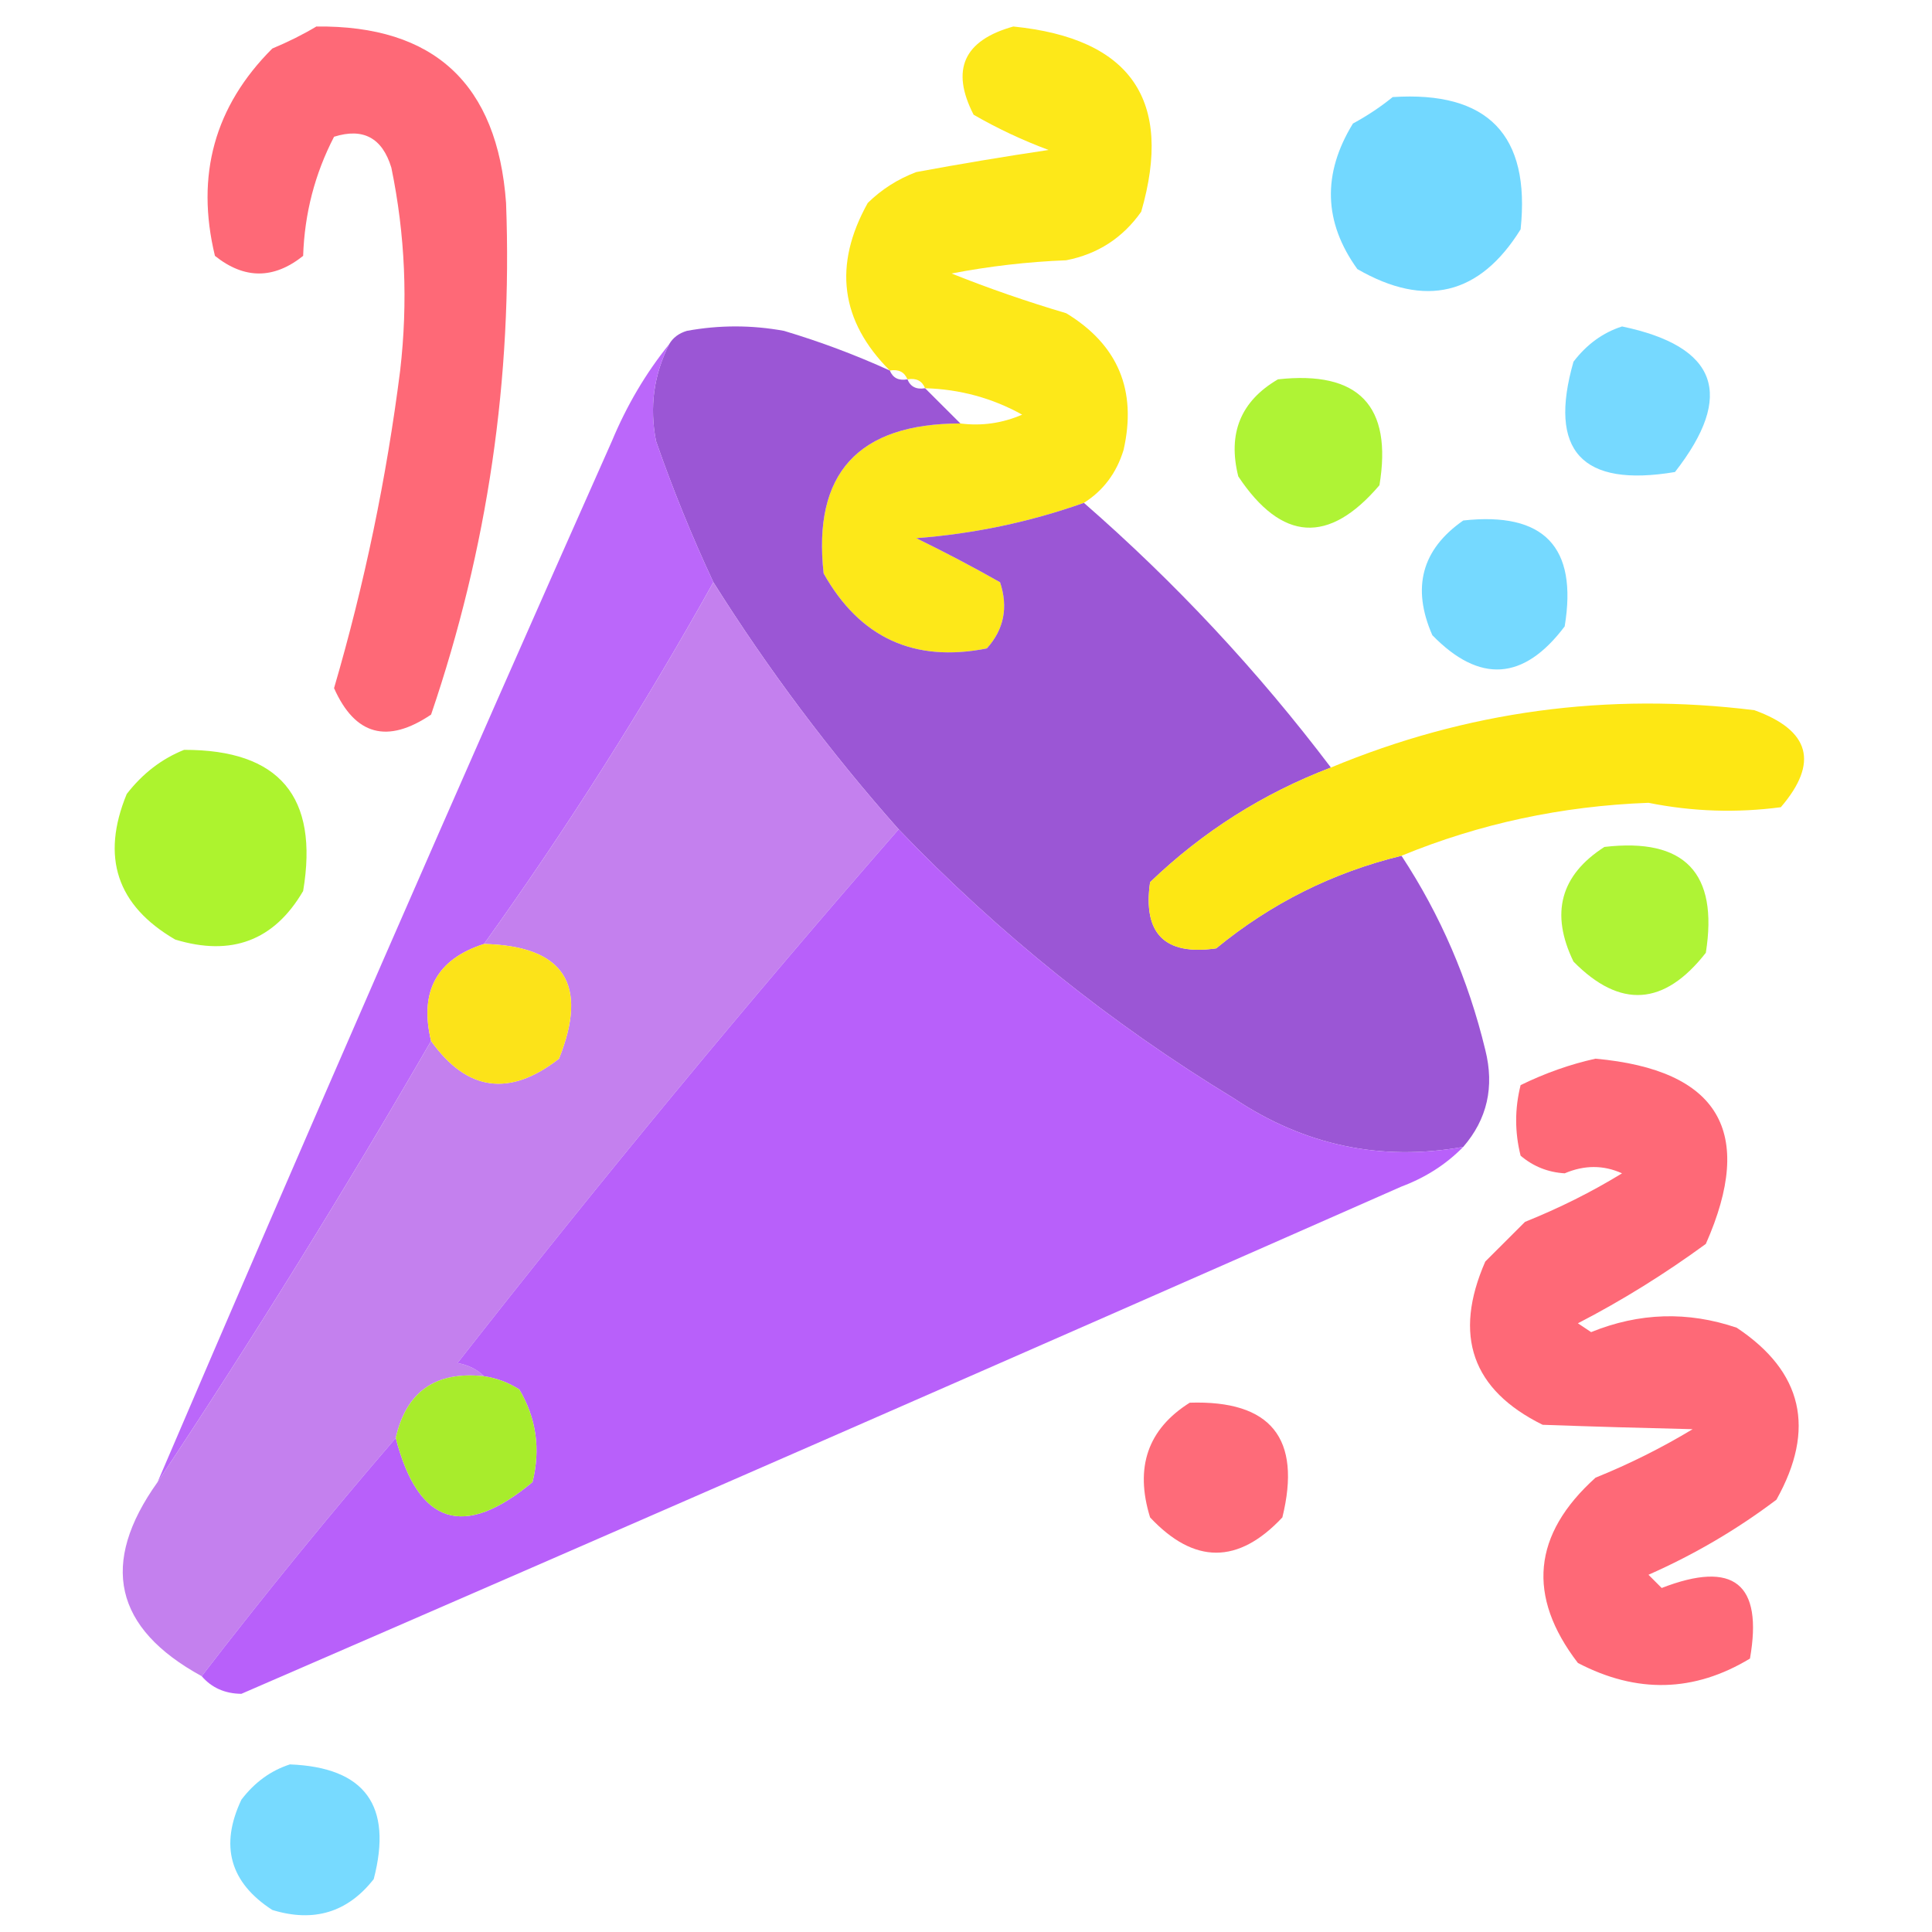 <svg width="32" height="32" viewBox="0 0 32 32" fill="none" xmlns="http://www.w3.org/2000/svg">
<path opacity="0.916" fill-rule="evenodd" clip-rule="evenodd" d="M5.24 0.439C7.192 0.417 8.239 1.391 8.382 3.361C8.491 6.261 8.077 9.086 7.14 11.836C6.415 12.325 5.88 12.179 5.533 11.398C6.037 9.673 6.402 7.919 6.628 6.137C6.759 5.005 6.711 3.885 6.482 2.777C6.332 2.283 6.015 2.113 5.533 2.265C5.215 2.879 5.044 3.537 5.021 4.238C4.534 4.627 4.047 4.627 3.56 4.238C3.237 2.904 3.554 1.759 4.51 0.804C4.775 0.693 5.018 0.572 5.24 0.439Z" fill="#FE5C6B"/>
<path opacity="0.937" fill-rule="evenodd" clip-rule="evenodd" d="M17.953 8.329C17.058 8.646 16.133 8.841 15.176 8.914C15.648 9.144 16.111 9.387 16.564 9.644C16.702 10.06 16.629 10.425 16.345 10.74C15.143 10.979 14.242 10.565 13.642 9.498C13.458 7.843 14.213 7.015 15.907 7.014C16.261 7.059 16.602 7.01 16.93 6.868C16.436 6.593 15.9 6.447 15.322 6.43C15.273 6.307 15.175 6.258 15.03 6.283C14.98 6.161 14.883 6.112 14.738 6.137C13.919 5.318 13.797 4.392 14.373 3.361C14.603 3.136 14.871 2.965 15.176 2.85C15.904 2.715 16.634 2.593 17.368 2.484C16.933 2.322 16.519 2.127 16.126 1.9C15.743 1.155 15.962 0.668 16.784 0.439C18.73 0.635 19.437 1.658 18.902 3.507C18.596 3.941 18.181 4.209 17.66 4.311C17.022 4.336 16.389 4.409 15.761 4.53C16.375 4.776 17.008 4.995 17.66 5.188C18.517 5.709 18.834 6.464 18.61 7.452C18.494 7.833 18.275 8.125 17.953 8.329Z" fill="#FDE60A"/>
<path opacity="0.915" fill-rule="evenodd" clip-rule="evenodd" d="M23.067 1.608C24.645 1.505 25.351 2.236 25.186 3.799C24.51 4.887 23.609 5.106 22.482 4.457C21.923 3.681 21.899 2.878 22.409 2.046C22.651 1.915 22.87 1.768 23.067 1.608Z" fill="#66D5FF"/>
<path opacity="0.981" fill-rule="evenodd" clip-rule="evenodd" d="M14.738 6.137C14.788 6.26 14.885 6.309 15.03 6.283C15.08 6.406 15.178 6.455 15.322 6.43C15.517 6.624 15.712 6.819 15.907 7.014C14.213 7.015 13.458 7.843 13.642 9.498C14.242 10.565 15.143 10.979 16.345 10.74C16.629 10.425 16.702 10.06 16.564 9.644C16.111 9.387 15.648 9.144 15.176 8.914C16.133 8.841 17.058 8.646 17.953 8.329C19.469 9.651 20.833 11.112 22.044 12.713C20.919 13.142 19.92 13.775 19.049 14.612C18.927 15.464 19.292 15.83 20.144 15.708C21.052 14.962 22.075 14.451 23.213 14.174C23.858 15.155 24.32 16.227 24.601 17.389C24.755 18.002 24.633 18.537 24.236 18.996C22.872 19.24 21.605 18.972 20.437 18.192C18.395 16.951 16.544 15.465 14.884 13.736C13.748 12.454 12.725 11.09 11.816 9.644C11.461 8.885 11.144 8.105 10.866 7.306C10.755 6.743 10.828 6.207 11.085 5.699C11.146 5.594 11.243 5.52 11.377 5.48C11.913 5.382 12.449 5.382 12.985 5.48C13.588 5.66 14.173 5.88 14.738 6.137Z" fill="#9A54D5"/>
<path opacity="0.893" fill-rule="evenodd" clip-rule="evenodd" d="M26.866 5.407C28.448 5.738 28.74 6.541 27.743 7.818C26.199 8.077 25.639 7.468 26.062 5.991C26.281 5.704 26.549 5.509 26.866 5.407Z" fill="#66D5FF"/>
<path opacity="0.94" fill-rule="evenodd" clip-rule="evenodd" d="M11.085 5.699C10.828 6.207 10.755 6.743 10.866 7.306C11.144 8.105 11.461 8.885 11.816 9.644C10.655 11.726 9.388 13.723 8.017 15.635C7.234 15.886 6.942 16.422 7.14 17.242C5.701 19.732 4.191 22.167 2.61 24.548C5.076 18.789 7.584 13.041 10.135 7.306C10.382 6.713 10.699 6.177 11.085 5.699Z" fill="#B75EFA"/>
<path opacity="0.888" fill-rule="evenodd" clip-rule="evenodd" d="M21.167 6.283C22.505 6.136 23.066 6.721 22.848 8.037C22.009 9.021 21.23 8.972 20.51 7.891C20.331 7.179 20.55 6.643 21.167 6.283Z" fill="#A6F21D"/>
<path opacity="0.896" fill-rule="evenodd" clip-rule="evenodd" d="M24.236 8.621C25.574 8.474 26.134 9.058 25.916 10.375C25.238 11.275 24.507 11.324 23.724 10.521C23.379 9.733 23.549 9.1 24.236 8.621Z" fill="#66D5FF"/>
<path opacity="0.997" fill-rule="evenodd" clip-rule="evenodd" d="M11.816 9.644C12.725 11.09 13.748 12.454 14.884 13.736C12.374 16.612 9.939 19.559 7.578 22.576C7.759 22.61 7.905 22.683 8.017 22.795C7.216 22.707 6.729 23.047 6.555 23.818C5.45 25.1 4.379 26.415 3.341 27.763C1.89 26.97 1.646 25.898 2.61 24.548C4.191 22.167 5.701 19.732 7.14 17.242C7.735 18.076 8.441 18.173 9.259 17.535C9.753 16.301 9.339 15.668 8.017 15.635C9.388 13.723 10.655 11.726 11.816 9.644Z" fill="#C480EE"/>
<path opacity="0.946" fill-rule="evenodd" clip-rule="evenodd" d="M23.213 14.174C22.075 14.451 21.052 14.962 20.144 15.708C19.292 15.83 18.927 15.464 19.049 14.612C19.92 13.775 20.919 13.142 22.044 12.713C24.289 11.778 26.627 11.462 29.058 11.763C29.982 12.098 30.128 12.634 29.496 13.37C28.762 13.467 28.031 13.443 27.304 13.297C25.87 13.35 24.507 13.642 23.213 14.174Z" fill="#FDE608"/>
<path opacity="0.919" fill-rule="evenodd" clip-rule="evenodd" d="M3.049 12.42C4.627 12.416 5.284 13.195 5.021 14.758C4.542 15.578 3.836 15.846 2.902 15.562C1.936 15 1.668 14.197 2.099 13.151C2.362 12.811 2.679 12.568 3.049 12.42Z" fill="#A6F21D"/>
<path opacity="0.982" fill-rule="evenodd" clip-rule="evenodd" d="M14.884 13.736C16.544 15.465 18.395 16.951 20.437 18.192C21.605 18.972 22.872 19.24 24.236 18.996C23.954 19.284 23.613 19.503 23.213 19.653C16.815 22.475 10.41 25.276 3.998 28.055C3.724 28.052 3.505 27.954 3.341 27.763C4.379 26.415 5.45 25.1 6.555 23.818C6.927 25.255 7.682 25.499 8.82 24.548C8.956 24.001 8.883 23.49 8.601 23.014C8.419 22.898 8.224 22.825 8.017 22.795C7.905 22.683 7.759 22.61 7.578 22.576C9.939 19.559 12.374 16.612 14.884 13.736Z" fill="#B75EFA"/>
<path opacity="0.893" fill-rule="evenodd" clip-rule="evenodd" d="M26.574 14.028C27.904 13.873 28.464 14.457 28.254 15.781C27.565 16.663 26.834 16.711 26.062 15.927C25.675 15.129 25.845 14.496 26.574 14.028Z" fill="#A6F21D"/>
<path fill-rule="evenodd" clip-rule="evenodd" d="M8.017 15.635C9.339 15.668 9.753 16.301 9.259 17.535C8.441 18.173 7.735 18.076 7.14 17.242C6.942 16.422 7.234 15.886 8.017 15.635Z" fill="#FCE319"/>
<path opacity="0.916" fill-rule="evenodd" clip-rule="evenodd" d="M26.427 17.535C28.469 17.721 29.077 18.744 28.254 20.603C27.574 21.1 26.868 21.539 26.135 21.918C26.208 21.967 26.281 22.016 26.354 22.064C27.152 21.74 27.956 21.716 28.765 21.991C29.86 22.719 30.079 23.669 29.423 24.84C28.766 25.336 28.059 25.75 27.304 26.083C27.377 26.156 27.45 26.229 27.523 26.302C28.716 25.839 29.203 26.229 28.985 27.471C28.061 28.03 27.112 28.054 26.135 27.544C25.286 26.437 25.384 25.414 26.427 24.475C26.988 24.248 27.523 23.981 28.035 23.672C27.218 23.653 26.39 23.629 25.551 23.599C24.381 23.021 24.065 22.12 24.601 20.895C24.82 20.676 25.039 20.457 25.259 20.238C25.829 20.009 26.365 19.741 26.866 19.434C26.559 19.295 26.243 19.295 25.916 19.434C25.639 19.417 25.396 19.32 25.186 19.142C25.088 18.752 25.088 18.363 25.186 17.973C25.595 17.773 26.009 17.627 26.427 17.535Z" fill="#FE5C6B"/>
<path fill-rule="evenodd" clip-rule="evenodd" d="M8.017 22.795C8.224 22.825 8.419 22.898 8.601 23.014C8.883 23.49 8.956 24.001 8.82 24.548C7.681 25.499 6.926 25.255 6.555 23.818C6.729 23.047 7.216 22.707 8.017 22.795Z" fill="#A8EC2C"/>
<path opacity="0.904" fill-rule="evenodd" clip-rule="evenodd" d="M19.706 23.233C21.051 23.19 21.562 23.823 21.24 25.133C20.51 25.912 19.779 25.912 19.049 25.133C18.792 24.303 19.011 23.67 19.706 23.233Z" fill="#FE5C6B"/>
<path opacity="0.886" fill-rule="evenodd" clip-rule="evenodd" d="M4.802 29.224C6.045 29.273 6.508 29.906 6.19 31.124C5.758 31.675 5.198 31.846 4.51 31.635C3.808 31.18 3.638 30.571 3.998 29.809C4.217 29.521 4.485 29.326 4.802 29.224Z" fill="#66D5FF"/>
</svg>
